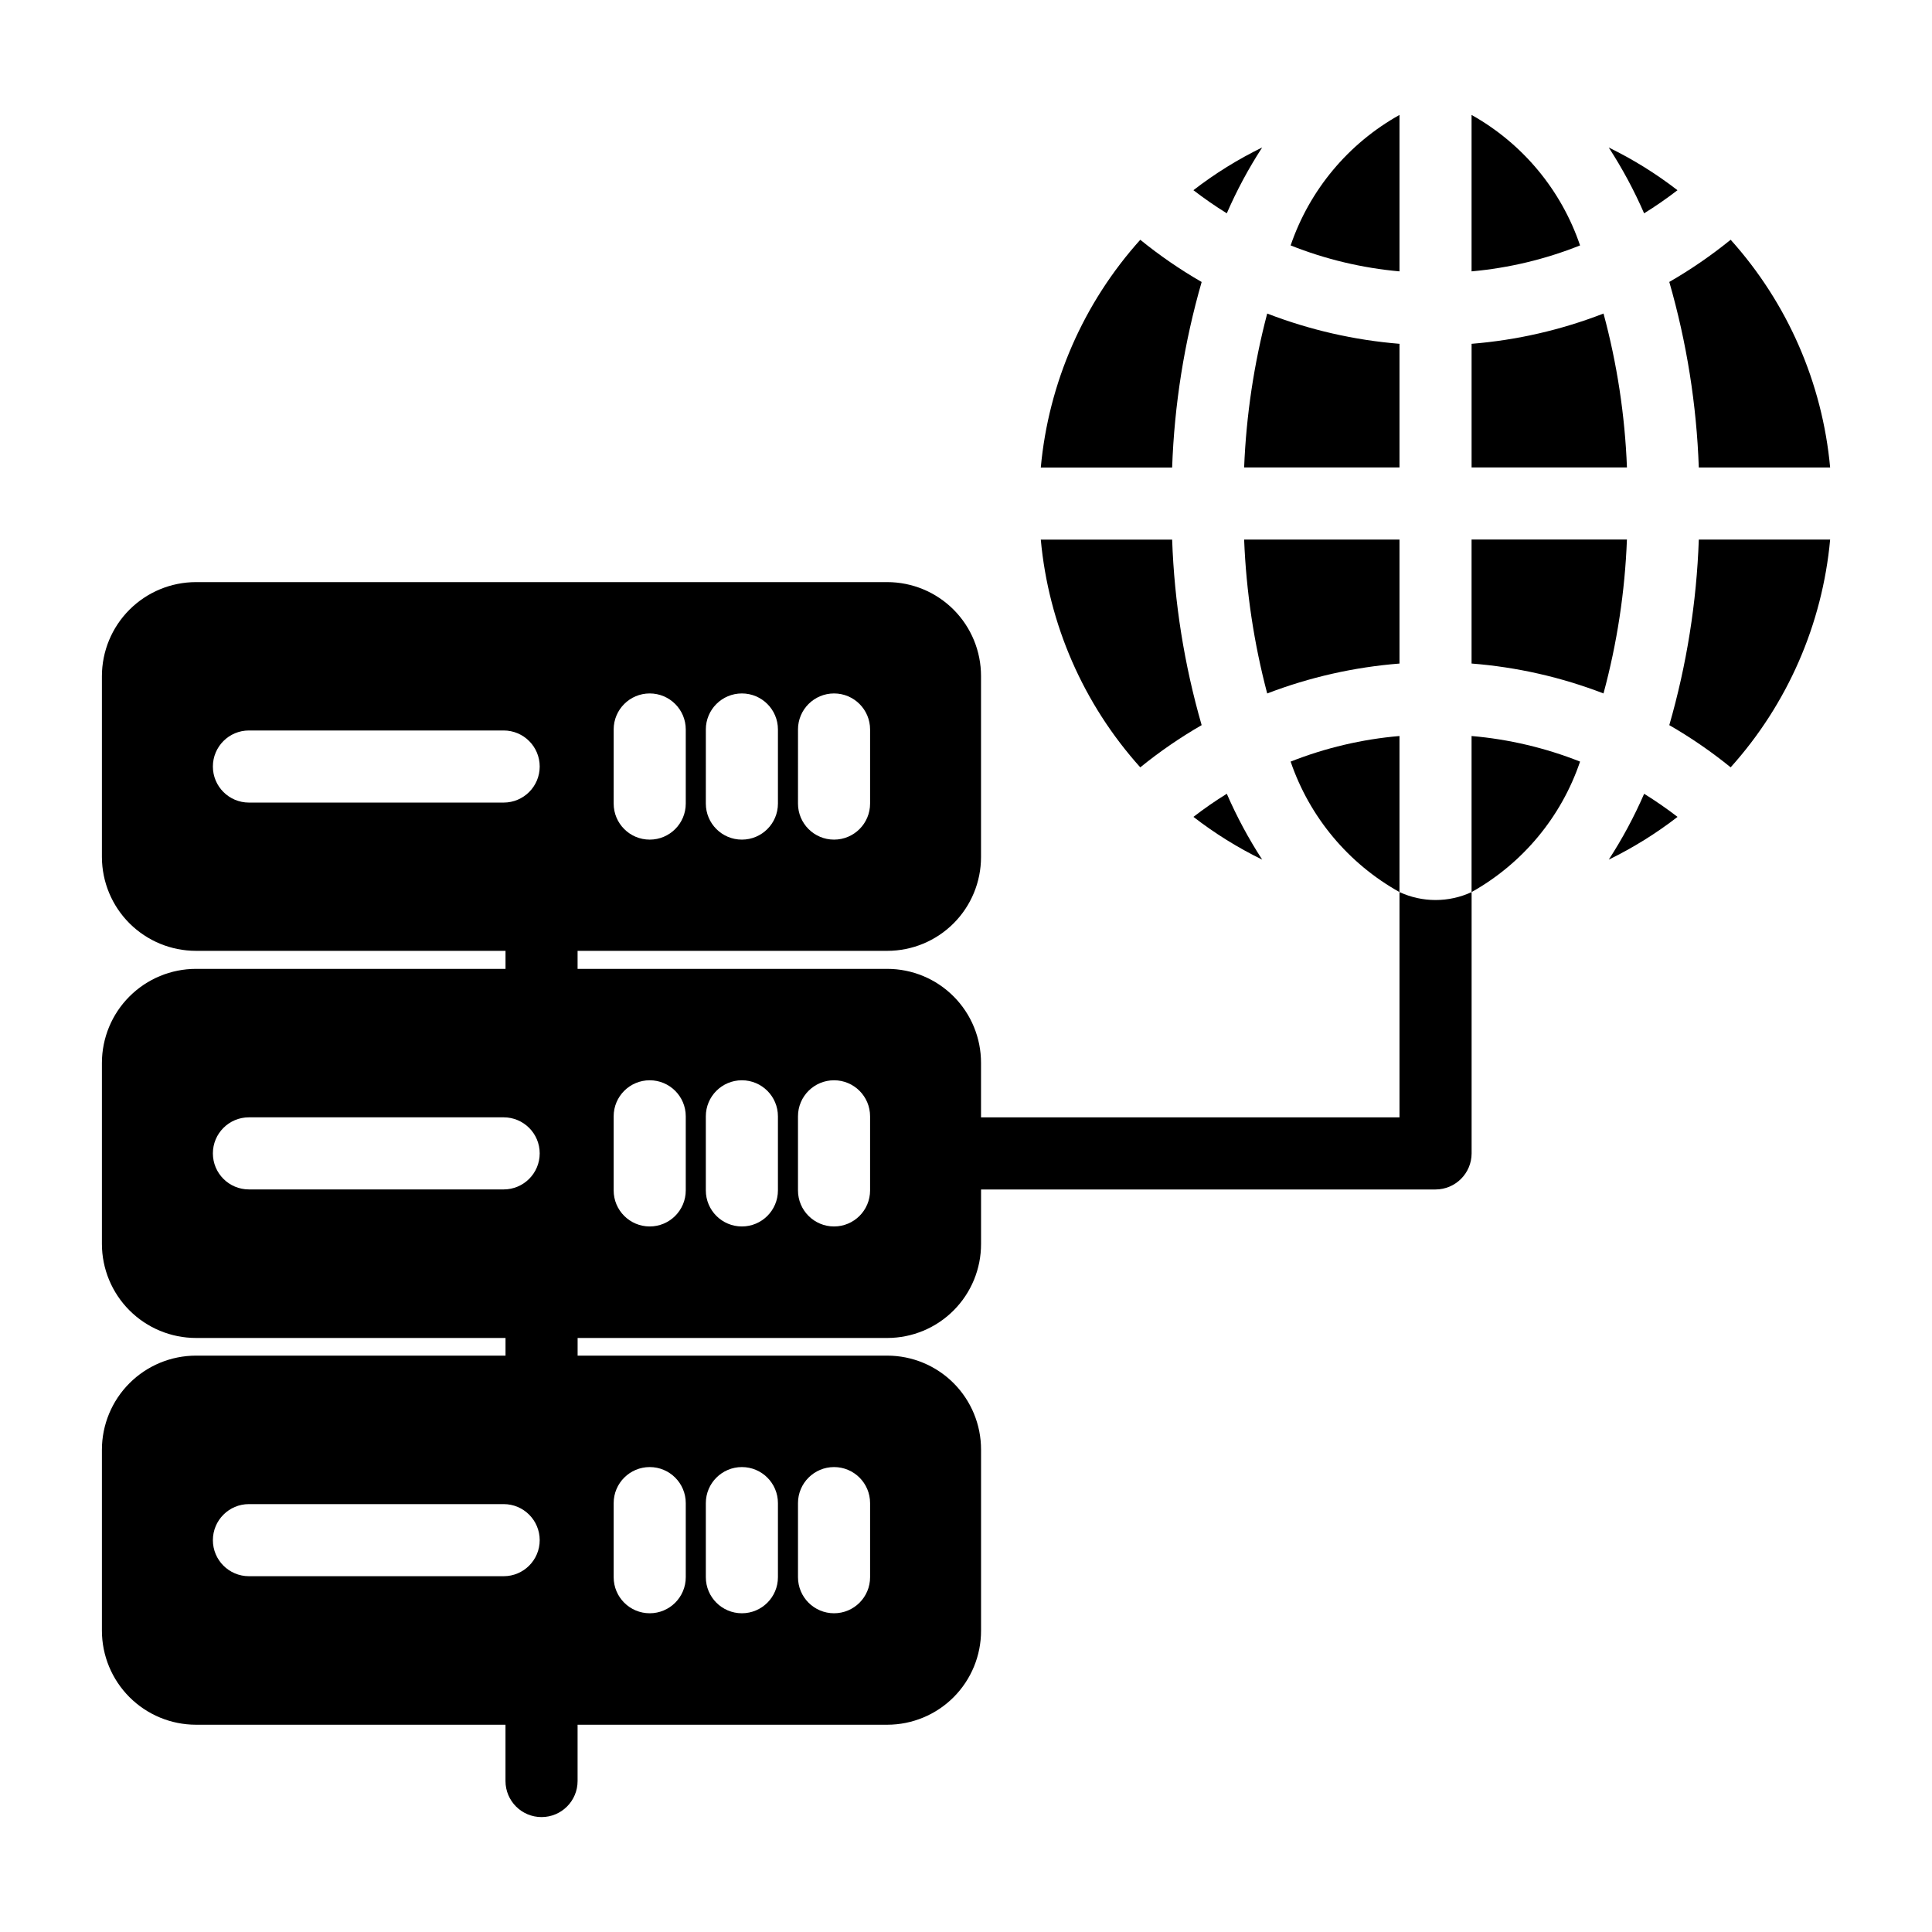 <?xml version="1.0" encoding="UTF-8"?>
<!-- Uploaded to: ICON Repo, www.svgrepo.com, Generator: ICON Repo Mixer Tools -->
<svg fill="#000000" width="800px" height="800px" version="1.1" viewBox="144 144 512 512" xmlns="http://www.w3.org/2000/svg">
 <g>
  <path d="m588.55 194.41c-5.672-4.383-11.773-8.176-18.219-11.32 3.602 5.547 6.738 11.379 9.375 17.445 3.051-1.891 6-3.934 8.844-6.125z"/>
  <path d="m514.88 267.88v-32.766c-12.012-0.98-23.816-3.684-35.059-8.023-3.512 13.332-5.562 27.008-6.113 40.789z"/>
  <path d="m568.95 227.09c-11.207 4.352-22.98 7.055-34.965 8.023v32.766h41.172c-0.531-13.789-2.613-27.469-6.207-40.789z"/>
  <path d="m514.88 174.46c-13.559 7.566-23.836 19.883-28.848 34.578 9.23 3.676 18.949 5.992 28.848 6.879z"/>
  <path d="m533.98 174.46v41.457c9.871-0.887 19.555-3.203 28.754-6.879-4.981-14.684-15.223-27-28.754-34.578z"/>
  <path d="m462.45 336.17c-4.613-16.008-7.238-32.52-7.82-49.168h-34.809c2.055 22.43 11.301 43.602 26.363 60.352 5.117-4.152 10.555-7.894 16.266-11.184z"/>
  <path d="m586.38 336.17c5.707 3.289 11.145 7.027 16.262 11.18 15.059-16.75 24.305-37.922 26.363-60.352h-34.805c-0.582 16.648-3.211 33.164-7.82 49.172z"/>
  <path d="m462.45 218.73c-5.711-3.289-11.148-7.031-16.266-11.184-15.062 16.75-24.309 37.918-26.363 60.352h34.809c0.582-16.648 3.207-33.16 7.82-49.168z"/>
  <path d="m514.88 319.85v-32.863h-41.172c0.543 13.781 2.594 27.457 6.113 40.789 11.246-4.312 23.051-6.981 35.059-7.926z"/>
  <path d="m533.98 286.98v32.863c11.977 0.934 23.754 3.606 34.965 7.926 3.598-13.316 5.684-27 6.207-40.789z"/>
  <path d="m594.2 267.89h34.805c-2.059-22.434-11.305-43.602-26.363-60.352-5.117 4.152-10.555 7.891-16.262 11.18 4.609 16.008 7.238 32.523 7.82 49.172z"/>
  <path d="m570.34 371.81c6.445-3.144 12.551-6.938 18.223-11.324-2.844-2.191-5.797-4.234-8.848-6.125-2.637 6.066-5.769 11.902-9.375 17.449z"/>
  <path d="m486.03 345.83c5.012 14.695 15.289 27.012 28.848 34.578v-41.359c-9.895 0.852-19.613 3.133-28.848 6.781z"/>
  <path d="m533.98 380.41c13.531-7.578 23.773-19.895 28.754-34.578-9.203-3.648-18.891-5.93-28.754-6.781z"/>
  <path d="m478.49 183.08c-6.445 3.144-12.551 6.938-18.223 11.324 2.844 2.191 5.797 4.234 8.848 6.125 2.637-6.066 5.769-11.902 9.375-17.449z"/>
  <path d="m460.27 360.48c5.672 4.387 11.777 8.184 18.223 11.328-3.606-5.551-6.742-11.387-9.379-17.453-3.051 1.891-6.004 3.934-8.844 6.125z"/>
  <path d="m514.88 380.41v59.703h-110.9v-14.426c0.016-6.598-2.594-12.938-7.25-17.613-4.66-4.676-10.984-7.309-17.586-7.316h-82.078v-4.777h82.078c6.586 0 12.898-2.621 17.559-7.277 4.656-4.656 7.273-10.973 7.277-17.559v-47.953c0.016-6.598-2.594-12.938-7.25-17.613-4.66-4.676-10.984-7.309-17.586-7.316h-183.21c-6.609 0.004-12.949 2.633-17.625 7.309-4.672 4.672-7.301 11.012-7.305 17.621v47.953c0.023 6.598 2.66 12.914 7.332 17.57 4.676 4.652 11.004 7.266 17.598 7.266h82.031v4.777h-82.031c-6.609 0.004-12.949 2.633-17.625 7.309-4.672 4.672-7.301 11.012-7.305 17.621v47.953c0.004 6.613 2.633 12.949 7.305 17.625 4.676 4.676 11.016 7.305 17.625 7.309h82.031v4.68h-82.031c-6.609 0.004-12.949 2.633-17.625 7.309-4.672 4.676-7.301 11.012-7.305 17.625v47.953-0.004c0.004 6.613 2.633 12.949 7.305 17.625 4.676 4.676 11.016 7.305 17.625 7.309h82.023v14.918c0 5.277 4.277 9.555 9.551 9.555 5.277 0 9.555-4.277 9.555-9.555v-14.918h82.086c6.602-0.008 12.926-2.641 17.586-7.316 4.656-4.68 7.266-11.016 7.25-17.617v-47.949c0.016-6.602-2.594-12.938-7.25-17.617-4.66-4.676-10.984-7.309-17.586-7.316h-82.078v-4.68h82.078c6.602-0.008 12.926-2.641 17.586-7.32 4.656-4.676 7.266-11.012 7.25-17.613v-14.422h120.45c5.269-0.016 9.539-4.285 9.555-9.555v-69.254c-6.062 2.805-13.047 2.805-19.105 0zm-159.4-43.09h-0.004c0-5.273 4.277-9.551 9.555-9.551 5.273 0 9.551 4.277 9.551 9.551v19.637c0 5.277-4.277 9.551-9.551 9.551-5.277 0-9.555-4.273-9.555-9.551zm-24.422 0h-0.004c0-5.273 4.277-9.551 9.555-9.551 5.273 0 9.551 4.277 9.551 9.551v19.637c0 5.277-4.277 9.551-9.551 9.551-5.277 0-9.555-4.273-9.555-9.551zm-24.426 0h-0.004c0-5.273 4.277-9.551 9.555-9.551 5.273 0 9.551 4.277 9.551 9.551v19.637c0 5.277-4.277 9.551-9.551 9.551-5.277 0-9.555-4.273-9.555-9.551zm-29.16 224.39h-67.504c-5.277 0-9.551-4.277-9.551-9.551 0-5.277 4.273-9.555 9.551-9.555h67.504c5.277 0 9.555 4.277 9.555 9.555 0 5.273-4.277 9.551-9.555 9.551zm0-102.5h-67.504c-5.277 0-9.551-4.277-9.551-9.555 0-5.273 4.273-9.551 9.551-9.551h67.504c5.277 0 9.555 4.277 9.555 9.551 0 5.277-4.277 9.555-9.555 9.555zm0-102.52h-67.504c-5.277 0-9.551-4.277-9.551-9.551 0-5.277 4.273-9.555 9.551-9.555h67.504c5.277 0 9.555 4.277 9.555 9.555 0 5.273-4.277 9.551-9.555 9.551zm78.004 185.65c0-5.273 4.277-9.551 9.555-9.551 5.273 0 9.551 4.277 9.551 9.551v19.637c0 5.277-4.277 9.555-9.551 9.555-5.277 0-9.555-4.277-9.555-9.555zm-24.422 0c0-5.273 4.277-9.551 9.555-9.551 5.273 0 9.551 4.277 9.551 9.551v19.637c0 5.277-4.277 9.555-9.551 9.555-5.277 0-9.555-4.277-9.555-9.555zm-24.426 0c0-5.273 4.277-9.551 9.555-9.551 5.273 0 9.551 4.277 9.551 9.551v19.637c0 5.277-4.277 9.555-9.551 9.555-5.277 0-9.555-4.277-9.555-9.555zm19.105-82.867c0 5.273-4.277 9.551-9.551 9.551-5.277 0-9.555-4.277-9.555-9.551v-19.637c0-5.277 4.277-9.551 9.555-9.551 5.273 0 9.551 4.273 9.551 9.551zm24.426 0c0 5.273-4.277 9.551-9.551 9.551-5.277 0-9.555-4.277-9.555-9.551v-19.637c0-5.277 4.277-9.551 9.555-9.551 5.273 0 9.551 4.273 9.551 9.551zm24.422 0c0 5.273-4.277 9.551-9.551 9.551-5.277 0-9.555-4.277-9.555-9.551v-19.637c0-5.277 4.277-9.551 9.555-9.551 5.273 0 9.551 4.273 9.551 9.551z"/>
 </g>
</svg>